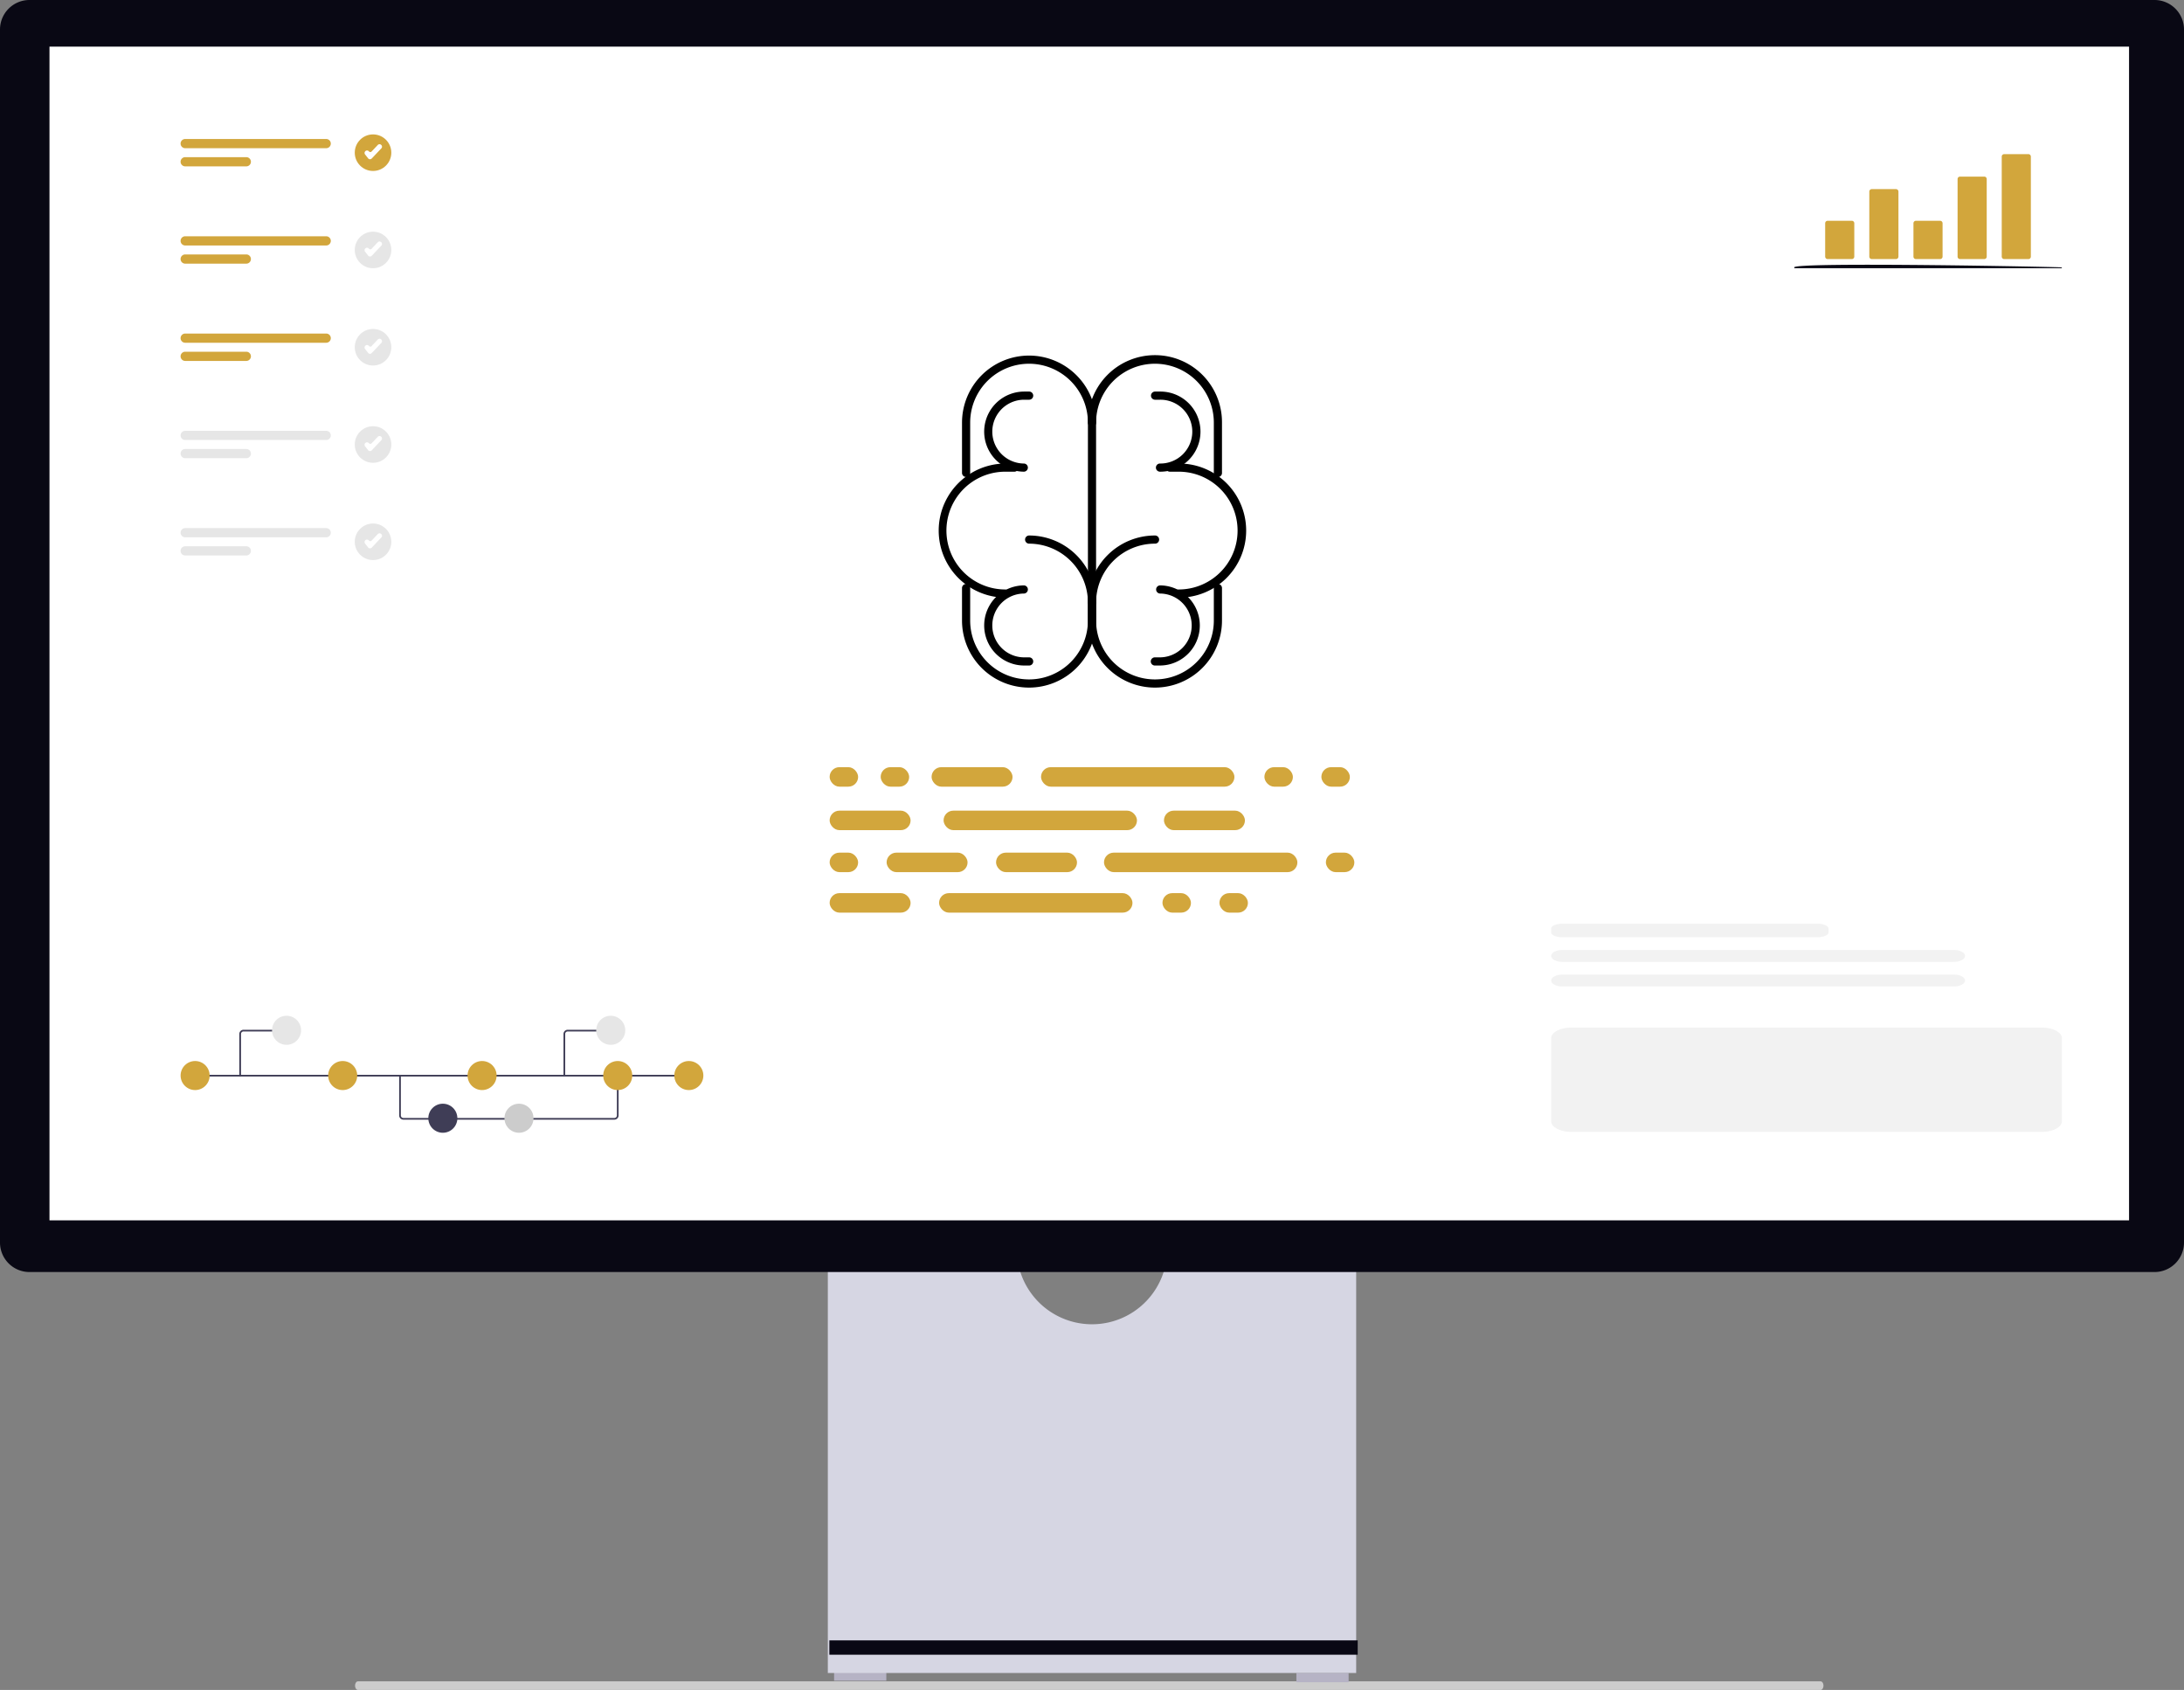 <?xml version="1.0" encoding="UTF-8"?>
<svg xmlns="http://www.w3.org/2000/svg" xmlns:xlink="http://www.w3.org/1999/xlink" width="799.031" height="618.112" viewBox="0 0 799.031 618.112" role="img">
  <rect x="0" y="0" width="799.031" height="618.112" fill="#808080" stroke="none"/>
  <g transform="translate(-560.484 -230.944)">
    <path d="M15.18,488.763c0,.872.478,1.573,1.073,1.573h535.1c.6,0,1.073-.7,1.073-1.573s-.478-1.573-1.073-1.573H16.253C15.658,487.191,15.18,487.891,15.18,488.763Z" transform="translate(675.195 358.72)" fill="#ccc"></path>
    <rect width="19.105" height="3.371" transform="translate(865.646 842.298)" fill="#b6b3c5"></rect>
    <rect width="19.105" height="3.371" transform="translate(1034.779 842.861)" fill="#b6b3c5"></rect>
    <path d="M352.955,370.945a27.529,27.529,0,0,1-54.321,0H229.146V521.536h193.3V370.945Z" transform="translate(634.205 321.322)" fill="#d6d6e3"></path>
    <rect width="193.296" height="5.242" transform="translate(863.914 830.927)" fill="#090814"></rect>
    <path d="M788.255,487.17H10.776A10.788,10.788,0,0,1,0,476.394V32.688A10.788,10.788,0,0,1,10.776,21.911H788.255a10.789,10.789,0,0,1,10.776,10.776V476.394a10.789,10.789,0,0,1-10.776,10.776Z" transform="translate(560.484 209.033)" fill="#090814"></path>
    <rect width="760.822" height="429.297" transform="translate(578.588 248)" fill="#fff"></rect>
    <g transform="translate(0 -41.857)">
      <g transform="translate(-588.477 33.946)">
        <path d="M35.524,67.628A24.524,24.524,0,0,1,11,43.1V36.524A24.524,24.524,0,0,1,35.524,12a1.492,1.492,0,1,1,0,2.983,21.54,21.54,0,0,0-21.54,21.54V43.1a21.54,21.54,0,1,0,43.081,0V31.259a1.492,1.492,0,1,1,2.983,0V43.1A24.524,24.524,0,0,1,35.524,67.628Z" transform="translate(1535.985 422.718)"></path>
        <path d="M28.524,67.628A24.524,24.524,0,0,1,4,43.1V31.259a1.492,1.492,0,1,1,2.983,0V43.1a21.54,21.54,0,1,0,43.081,0V36.524a21.54,21.54,0,0,0-21.54-21.54,1.492,1.492,0,0,1,0-2.983A24.524,24.524,0,0,1,53.047,36.524V43.1A24.524,24.524,0,0,1,28.524,67.628Z" transform="translate(1496.922 422.718)"></path>
        <path d="M58.556,46.441a1.492,1.492,0,0,1-1.492-1.492V26.524a21.54,21.54,0,1,0-43.081,0,1.492,1.492,0,1,1-2.983,0,24.524,24.524,0,1,1,49.047,0V44.949A1.492,1.492,0,0,1,58.556,46.441Z" transform="translate(1535.985 366.911)"></path>
        <path d="M51.556,93.821a1.492,1.492,0,0,1-1.492-1.492V26.524a21.54,21.54,0,1,0-43.081,0V44.949a1.492,1.492,0,0,1-2.983,0V26.524A24.524,24.524,0,0,1,45.864,9.183a24.363,24.363,0,0,1,7.183,17.341V92.329A1.492,1.492,0,0,1,51.556,93.821Z" transform="translate(1496.922 366.911)"></path>
        <g transform="translate(1570.017 382.073)">
          <path d="M20.782,57.047a1.492,1.492,0,1,1,0-2.983,21.54,21.54,0,1,0,0-43.081h-3.29a1.492,1.492,0,0,1,0-2.983h3.29a24.524,24.524,0,1,1,0,49.047Z" transform="translate(-10.602 18.322)"></path>
          <path d="M19.372,37.305a1.492,1.492,0,1,1,0-2.983,11.67,11.67,0,1,0,0-23.339h-1.88a1.492,1.492,0,0,1,0-2.983h1.88a14.653,14.653,0,1,1,0,29.305Z" transform="translate(-16 -8)"></path>
          <path d="M19.372,37.305h-1.88a1.492,1.492,0,1,1,0-2.983h1.88a11.67,11.67,0,0,0,0-23.339,1.492,1.492,0,0,1,0-2.983,14.653,14.653,0,0,1,0,29.305Z" transform="translate(-16 62.894)"></path>
        </g>
        <g transform="translate(1492.234 382.073)">
          <path d="M40.523,57.047A24.524,24.524,0,0,1,40.523,8h3.29a1.492,1.492,0,1,1,0,2.983h-3.29a21.54,21.54,0,0,0,0,43.081,1.492,1.492,0,0,1,0,2.983Z" transform="translate(-16 18.322)"></path>
          <path d="M30.652,37.305A14.653,14.653,0,0,1,30.652,8h1.88a1.492,1.492,0,1,1,0,2.983h-1.88a11.67,11.67,0,0,0,0,23.339,1.492,1.492,0,0,1,0,2.983Z" transform="translate(0.678 -8)"></path>
          <path d="M32.532,37.305h-1.88A14.653,14.653,0,0,1,30.652,8a1.492,1.492,0,0,1,0,2.983,11.67,11.67,0,0,0,0,23.339h1.88a1.492,1.492,0,1,1,0,2.983Z" transform="translate(0.679 62.894)"></path>
        </g>
      </g>
      <g transform="translate(864.012 553.398)">
        <rect width="29.619" height="7.13" rx="3.565" transform="translate(37.298)" fill="#d2a63c"></rect>
        <rect width="10.421" height="7.13" rx="3.565" transform="translate(159.064)" fill="#d2a63c"></rect>
        <rect width="10.421" height="7.13" rx="3.565" transform="translate(179.908)" fill="#d2a63c"></rect>
        <rect width="70.756" height="7.13" rx="3.565" transform="translate(77.338)" fill="#d2a63c"></rect>
        <rect width="29.619" height="7.13" rx="3.565" transform="translate(0.001 46.074)" fill="#d2a63c"></rect>
        <rect width="10.421" height="7.13" rx="3.565" transform="translate(121.767 46.074)" fill="#d2a63c"></rect>
        <rect width="10.421" height="7.13" rx="3.565" transform="translate(142.61 46.074)" fill="#d2a63c"></rect>
        <rect width="70.756" height="7.13" rx="3.565" transform="translate(40.041 46.074)" fill="#d2a63c"></rect>
        <rect width="29.619" height="7.13" rx="3.565" transform="translate(122.316 15.906)" fill="#d2a63c"></rect>
        <rect width="29.619" height="7.13" rx="3.565" transform="translate(0.001 15.906)" fill="#d2a63c"></rect>
        <rect width="10.421" height="7.13" rx="3.565" transform="translate(0.001)" fill="#d2a63c"></rect>
        <rect width="10.421" height="7.13" rx="3.565" transform="translate(0 31.264)" fill="#d2a63c"></rect>
        <rect width="70.756" height="7.13" rx="3.565" transform="translate(41.686 15.906)" fill="#d2a63c"></rect>
        <rect width="29.619" height="7.13" rx="3.565" transform="translate(60.884 31.264)" fill="#d2a63c"></rect>
        <rect width="29.619" height="7.13" rx="3.565" transform="translate(20.843 31.264)" fill="#d2a63c"></rect>
        <rect width="10.421" height="7.13" rx="3.565" transform="translate(18.675)" fill="#d2a63c"></rect>
        <rect width="10.421" height="7.13" rx="3.565" transform="translate(181.553 31.264)" fill="#d2a63c"></rect>
        <rect width="70.756" height="7.13" rx="3.565" transform="translate(100.375 31.264)" fill="#d2a63c"></rect>
      </g>
    </g>
    <g transform="translate(626.555 602.469)">
      <path d="M805.134,330.7H727.95a1.546,1.546,0,0,1-1.544-1.544V314.612h.618V329.16a.928.928,0,0,0,.927.927h77.184a.928.928,0,0,0,.927-.927V314.51h.618V329.16A1.546,1.546,0,0,1,805.134,330.7Z" transform="translate(-646.44 -292.702)" fill="#3f3d56"></path>
      <rect width="181.374" height="0.618" transform="translate(5.3 21.601)" fill="#3f3d56"></rect>
      <ellipse cx="5.313" cy="5.313" rx="5.313" ry="5.313" transform="translate(0.001 16.549)" fill="#d2a63c"></ellipse>
      <ellipse cx="5.313" cy="5.313" rx="5.313" ry="5.313" transform="translate(53.991 16.549)" fill="#d2a63c"></ellipse>
      <ellipse cx="5.313" cy="5.313" rx="5.313" ry="5.313" transform="translate(90.634 32.165)" fill="#3f3d56"></ellipse>
      <ellipse cx="5.313" cy="5.313" rx="5.313" ry="5.313" transform="translate(118.489 32.165)" fill="#ccc"></ellipse>
      <ellipse cx="5.313" cy="5.313" rx="5.313" ry="5.313" transform="translate(104.991 16.549)" fill="#d2a63c"></ellipse>
      <ellipse cx="5.313" cy="5.313" rx="5.313" ry="5.313" transform="translate(180.632 16.549)" fill="#d2a63c"></ellipse>
      <ellipse cx="5.313" cy="5.313" rx="5.313" ry="5.313" transform="translate(154.616 16.549)" fill="#d2a63c"></ellipse>
      <path d="M537.36,277.577a.309.309,0,0,1-.309-.309V262.022a1.546,1.546,0,0,1,1.544-1.544H553.63a.309.309,0,1,1,0,.618H538.6a.928.928,0,0,0-.927.927v15.246a.309.309,0,0,1-.309.309Z" transform="translate(-515.571 -255.358)" fill="#3f3d56"></path>
      <ellipse cx="5.313" cy="5.313" rx="5.313" ry="5.313" transform="translate(33.452 0)" fill="#e6e6e6"></ellipse>
      <path d="M921.669,277.268h-.618V262.022a1.546,1.546,0,0,1,1.544-1.544H937.63v.618H922.6a.928.928,0,0,0-.927.927Z" transform="translate(-780.967 -255.358)" fill="#3f3d56"></path>
      <ellipse cx="5.313" cy="5.313" rx="5.313" ry="5.313" transform="translate(152.058 0)" fill="#e6e6e6"></ellipse>
    </g>
    <path d="M496.375,205.477c-2.221,0-4.027.792-4.027,1.764v1.411c0,.973,1.806,1.764,4.027,1.764h93.434c2.221,0,4.027-.792,4.027-1.764v-1.411c0-.973-1.806-1.764-4.027-1.764Z" transform="translate(635.637 363.33)" fill="#f2f2f2"></path>
    <path d="M670.026,309.282c4,0,7.249,1.75,7.249,3.9v30.351c0,2.152-3.252,3.9-7.249,3.9H497.656c-4,0-7.249-1.75-7.249-3.9V313.184c0-2.152,3.252-3.9,7.249-3.9" transform="translate(637.578 297.505)" fill="#f2f2f2"></path>
    <path d="M496.375,234.581c-2.221,0-4.027.973-4.027,2.168s1.806,2.168,4.027,2.168H639.748c2.221,0,4.027-.973,4.027-2.168s-1.806-2.168-4.027-2.168Z" transform="translate(635.637 343.828)" fill="#f2f2f2"></path>
    <path d="M496.375,234.581c-2.221,0-4.027.973-4.027,2.168s1.806,2.168,4.027,2.168H639.748c2.221,0,4.027-.973,4.027-2.168s-1.806-2.168-4.027-2.168Z" transform="translate(635.637 352.828)" fill="#f2f2f2"></path>
    <path d="M891.9,191.277H840.311a1.683,1.683,0,1,1,0-3.367H891.9a1.683,1.683,0,1,1,0,3.367Z" transform="translate(-212.074 93.872)" fill="#d2a63c"></path>
    <path d="M862.672,210.649H840.311a1.683,1.683,0,1,1,0-3.367h22.361a1.683,1.683,0,1,1,0,3.367Z" transform="translate(-212.074 81.146)" fill="#d2a63c"></path>
    <g transform="translate(690.275 280.103)">
      <ellipse cx="6.686" cy="6.686" rx="6.686" ry="6.686" transform="translate(0 0)" fill="#d2a63c"></ellipse>
      <path d="M847.243,585.331H847.2a.874.874,0,0,1-.646-.336l-1.118-1.434a.875.875,0,0,1,.154-1.228l.04-.032a.874.874,0,0,1,1.228.154.638.638,0,0,0,.966.047l2.267-2.4a.876.876,0,0,1,1.237-.034l.037.035a.874.874,0,0,1,.034,1.237l-3.521,3.716a.874.874,0,0,1-.635.273Z" transform="translate(-841.667 -576.242)" fill="#fff"></path>
    </g>
    <path d="M891.9,191.277H840.311a1.683,1.683,0,1,1,0-3.367H891.9a1.683,1.683,0,1,1,0,3.367Z" transform="translate(-212.074 129.452)" fill="#d2a63c"></path>
    <path d="M862.672,210.649H840.311a1.683,1.683,0,1,1,0-3.367h22.361a1.683,1.683,0,1,1,0,3.367Z" transform="translate(-212.074 116.727)" fill="#d2a63c"></path>
    <g transform="translate(690.275 315.683)">
      <ellipse cx="6.686" cy="6.686" rx="6.686" ry="6.686" transform="translate(0 0)" fill="#e6e6e6"></ellipse>
      <path d="M847.243,585.331H847.2a.874.874,0,0,1-.646-.336l-1.118-1.434a.875.875,0,0,1,.154-1.228l.04-.032a.874.874,0,0,1,1.228.154.638.638,0,0,0,.966.047l2.267-2.4a.876.876,0,0,1,1.237-.034l.037.035a.874.874,0,0,1,.034,1.237l-3.521,3.716a.874.874,0,0,1-.635.273Z" transform="translate(-841.667 -576.242)" fill="#fff"></path>
    </g>
    <path d="M891.9,191.277H840.311a1.683,1.683,0,1,1,0-3.367H891.9a1.683,1.683,0,1,1,0,3.367Z" transform="translate(-212.074 165.032)" fill="#d2a63c"></path>
    <path d="M862.672,210.649H840.311a1.683,1.683,0,1,1,0-3.367h22.361a1.683,1.683,0,1,1,0,3.367Z" transform="translate(-212.074 152.307)" fill="#d2a63c"></path>
    <g transform="translate(690.275 351.262)">
      <ellipse cx="6.686" cy="6.686" rx="6.686" ry="6.686" transform="translate(0 0)" fill="#e6e6e6"></ellipse>
      <path d="M847.243,585.331H847.2a.874.874,0,0,1-.646-.336l-1.118-1.434a.875.875,0,0,1,.154-1.228l.04-.032a.874.874,0,0,1,1.228.154.638.638,0,0,0,.966.047l2.267-2.4a.876.876,0,0,1,1.237-.034l.037.035a.874.874,0,0,1,.034,1.237l-3.521,3.716a.874.874,0,0,1-.635.273Z" transform="translate(-841.667 -576.242)" fill="#fff"></path>
    </g>
    <path d="M891.9,191.277H840.311a1.683,1.683,0,1,1,0-3.367H891.9a1.683,1.683,0,1,1,0,3.367Z" transform="translate(-212.074 200.611)" fill="#e6e6e6"></path>
    <path d="M862.672,210.649H840.311a1.683,1.683,0,1,1,0-3.367h22.361a1.683,1.683,0,1,1,0,3.367Z" transform="translate(-212.074 187.886)" fill="#e6e6e6"></path>
    <g transform="translate(690.275 386.842)">
      <ellipse cx="6.686" cy="6.686" rx="6.686" ry="6.686" transform="translate(0 0)" fill="#e6e6e6"></ellipse>
      <path d="M847.243,585.331H847.2a.874.874,0,0,1-.646-.336l-1.118-1.434a.875.875,0,0,1,.154-1.228l.04-.032a.874.874,0,0,1,1.228.154.638.638,0,0,0,.966.047l2.267-2.4a.876.876,0,0,1,1.237-.034l.037.035a.874.874,0,0,1,.034,1.237l-3.521,3.716a.874.874,0,0,1-.635.273Z" transform="translate(-841.667 -576.242)" fill="#fff"></path>
    </g>
    <path d="M891.9,191.277H840.311a1.683,1.683,0,1,1,0-3.367H891.9a1.683,1.683,0,1,1,0,3.367Z" transform="translate(-212.074 236.191)" fill="#e6e6e6"></path>
    <path d="M862.672,210.649H840.311a1.683,1.683,0,1,1,0-3.367h22.361a1.683,1.683,0,1,1,0,3.367Z" transform="translate(-212.074 223.466)" fill="#e6e6e6"></path>
    <g transform="translate(690.275 422.422)">
      <ellipse cx="6.686" cy="6.686" rx="6.686" ry="6.686" transform="translate(0 0)" fill="#e6e6e6"></ellipse>
      <path d="M847.243,585.331H847.2a.874.874,0,0,1-.646-.336l-1.118-1.434a.875.875,0,0,1,.154-1.228l.04-.032a.874.874,0,0,1,1.228.154.638.638,0,0,0,.966.047l2.267-2.4a.876.876,0,0,1,1.237-.034l.037.035a.874.874,0,0,1,.034,1.237l-3.521,3.716a.874.874,0,0,1-.635.273Z" transform="translate(-841.667 -576.242)" fill="#fff"></path>
    </g>
    <g transform="translate(587.66 -327.248)">
      <path d="M345.8,318H248.438a.3.3,0,0,1-.3-.3c0-2.109,97.967-.168,97.967,0A.3.3,0,0,1,345.8,318Z" transform="translate(381.092 338.302)" fill="#090814"></path>
      <path d="M290.014,369.407h-8.855a.905.905,0,0,1-.9-.9V356.3a.905.905,0,0,1,.9-.9h8.855a.905.905,0,0,1,.9.9V368.5A.905.905,0,0,1,290.014,369.407Z" transform="translate(360.316 283.544)" fill="#d2a63c"></path>
      <path d="M335.73,348.208h-8.855a.905.905,0,0,1-.9-.9V323.518a.905.905,0,0,1,.9-.9h8.855a.905.905,0,0,1,.9.9V347.3A.905.905,0,0,1,335.73,348.208Z" transform="translate(330.75 304.743)" fill="#d2a63c"></path>
      <path d="M381.445,369.407H372.59a.905.905,0,0,1-.9-.9V356.3a.905.905,0,0,1,.9-.9h8.855a.905.905,0,0,1,.9.9V368.5A.905.905,0,0,1,381.445,369.407Z" transform="translate(301.181 283.544)" fill="#d2a63c"></path>
      <path d="M427.161,339.839h-8.855a.886.886,0,0,1-.9-.863V310.539a.886.886,0,0,1,.9-.863h8.855a.886.886,0,0,1,.9.863v28.437A.886.886,0,0,1,427.161,339.839Z" transform="translate(271.615 313.112)" fill="#d2a63c"></path>
      <path d="M472.877,324.777h-8.855a.905.905,0,0,1-.9-.9V287.291a.905.905,0,0,1,.9-.9h8.855a.905.905,0,0,1,.9.9v36.581A.905.905,0,0,1,472.877,324.777Z" transform="translate(242.049 328.175)" fill="#d2a63c"></path>
    </g>
  </g>
</svg>
